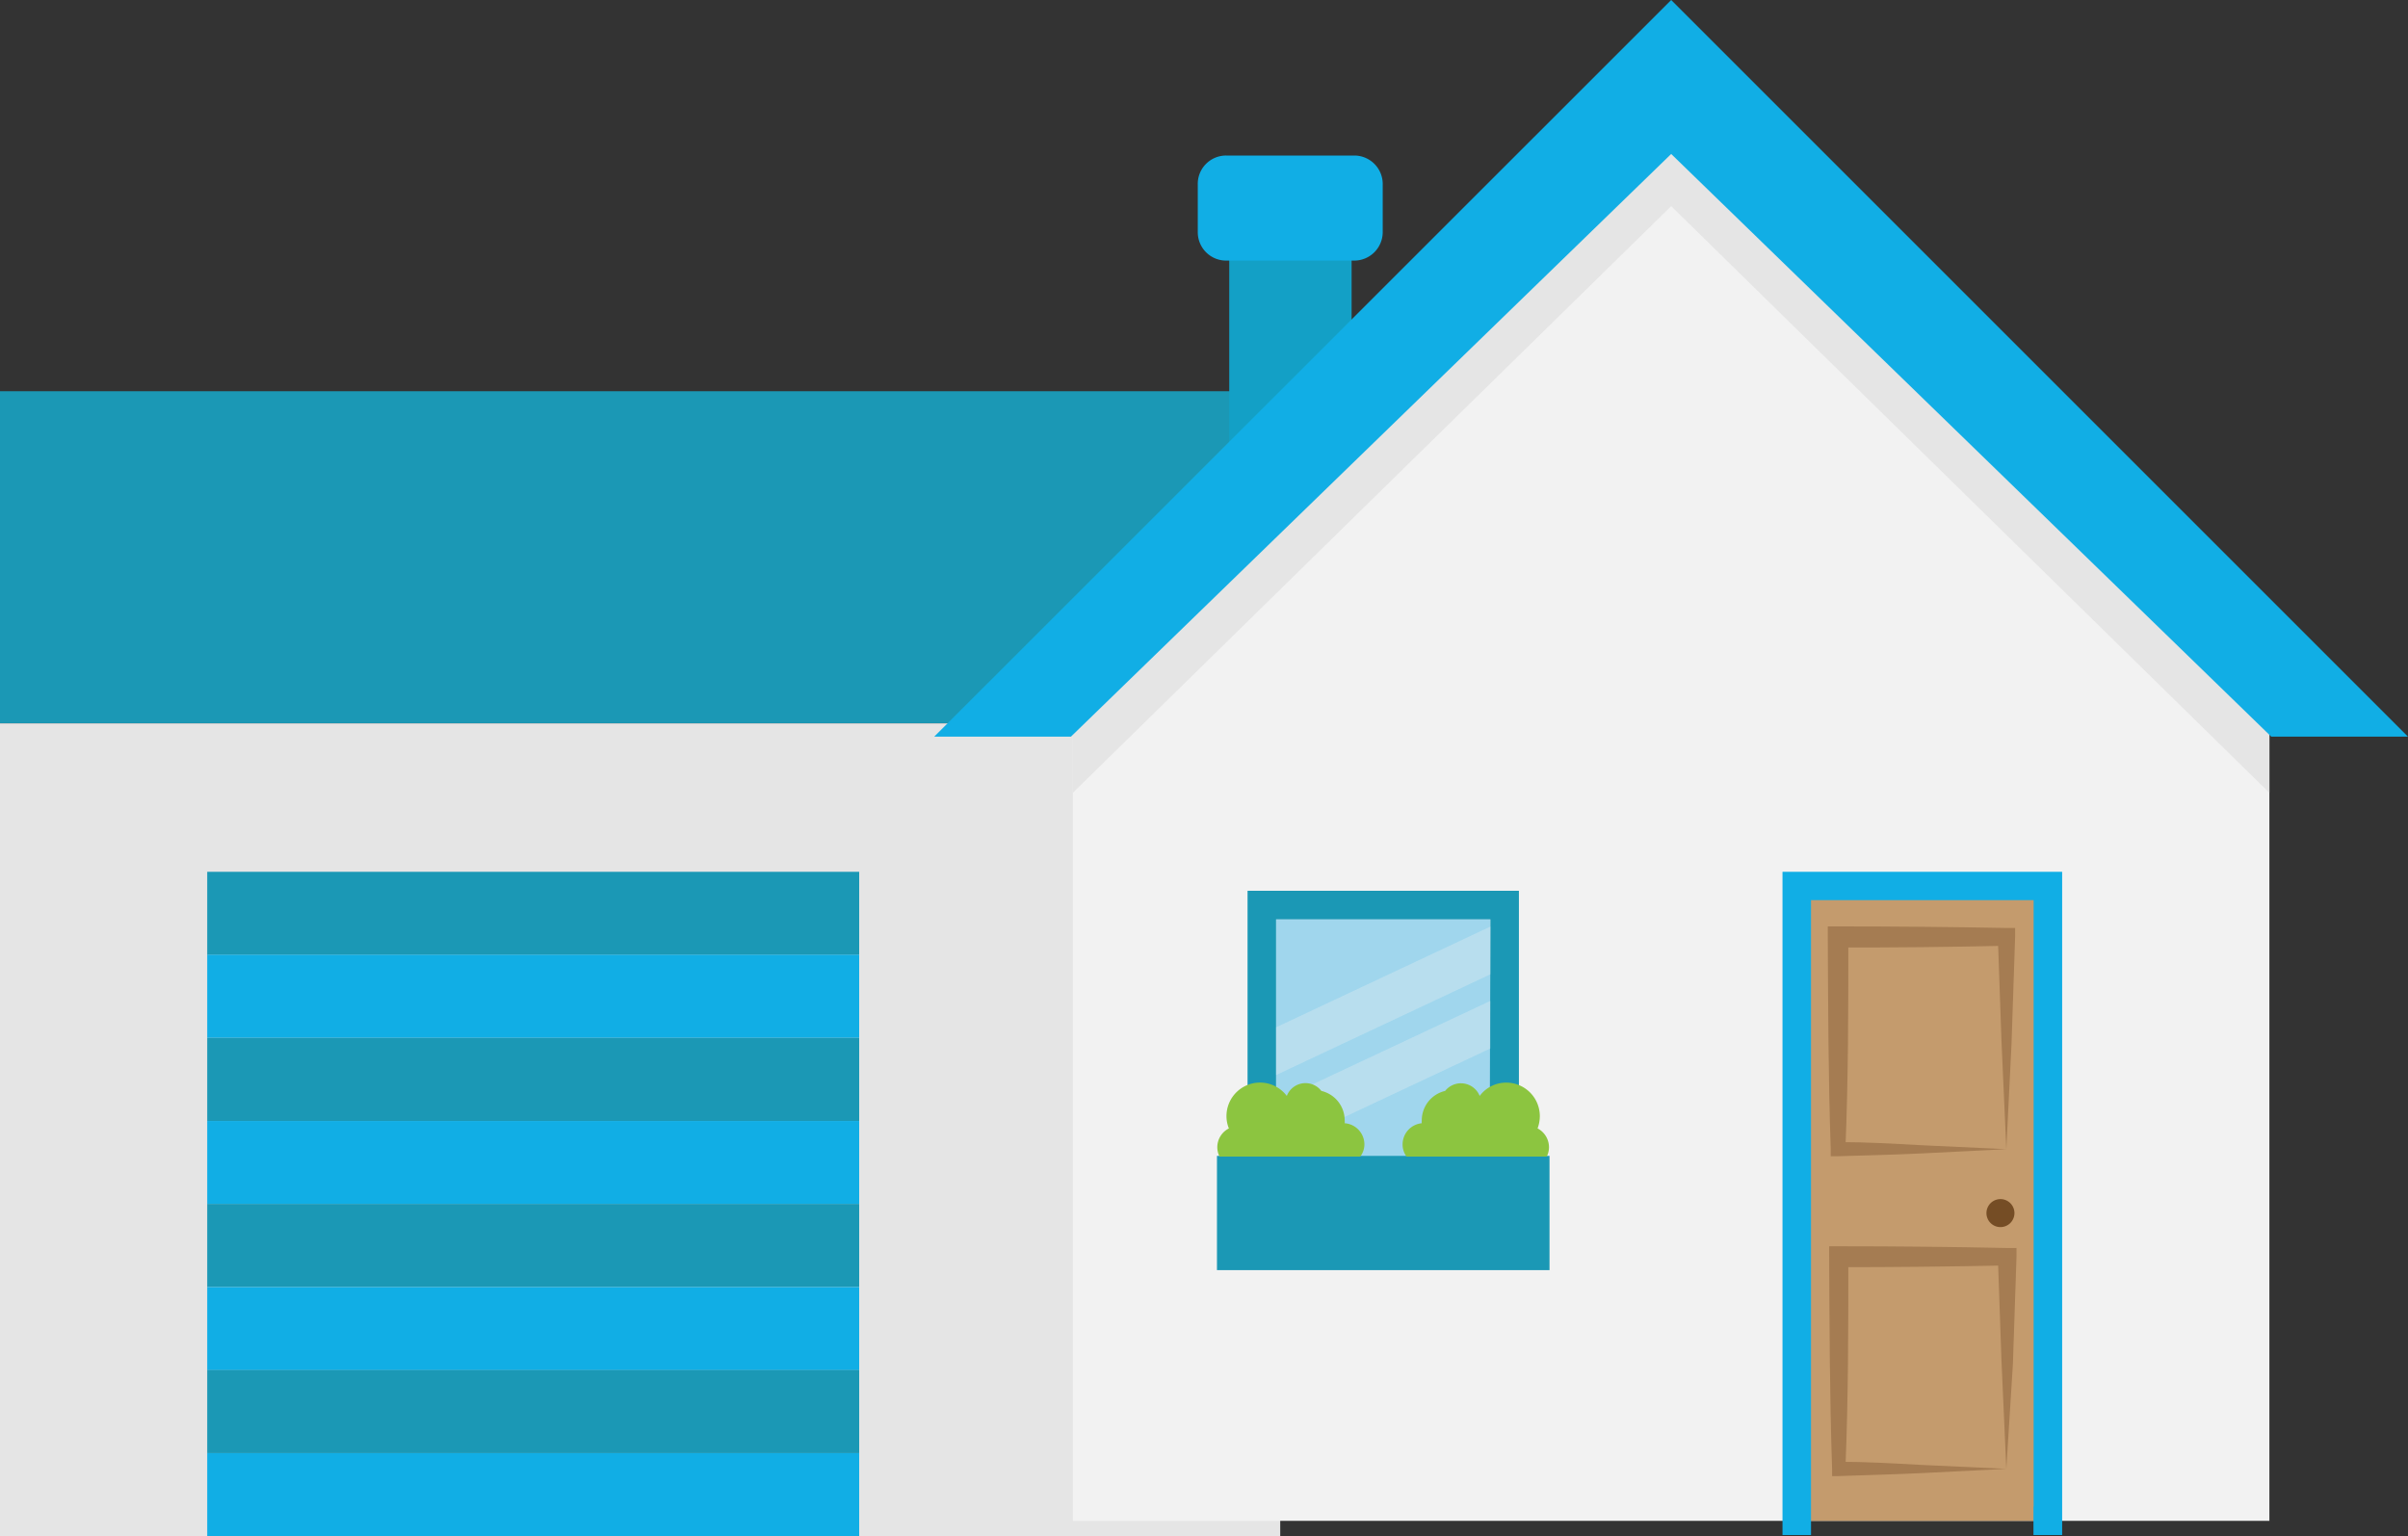<svg id="Layer_1" data-name="Layer 1" xmlns="http://www.w3.org/2000/svg" viewBox="0 0 139.32 88.9"><rect x="0" y="0" width="139.32" height="88.9" fill="#333333" stroke="none"/><defs><style>.cls-1{fill:#e5e5e5;}.cls-2{fill:#1b98b5;}.cls-3{fill:#11aee5;}.cls-4{fill:#13a0c6;}.cls-5,.cls-7{fill:#f2f2f2;}.cls-6{fill:#a0d6ed;}.cls-7{opacity:0.3;}.cls-8{fill:#8cc540;}.cls-9{fill:#c49b6d;}.cls-10{fill:#a57c52;}.cls-11{fill:#754d25;}</style></defs><title>بيت مستقل</title><rect class="cls-1" y="41.86" width="74.07" height="47.04"/><rect class="cls-2" y="22.64" width="77.63" height="19.21"/><rect class="cls-2" x="11.99" y="50.45" width="37.72" height="4.81"/><rect class="cls-3" x="11.99" y="55.25" width="37.72" height="4.81"/><rect class="cls-2" x="11.99" y="60.06" width="37.72" height="4.81"/><rect class="cls-3" x="11.99" y="64.87" width="37.72" height="4.81"/><rect class="cls-2" x="11.99" y="69.67" width="37.72" height="4.81"/><rect class="cls-3" x="11.99" y="74.48" width="37.72" height="4.81"/><rect class="cls-2" x="11.99" y="79.28" width="37.72" height="4.81"/><rect class="cls-3" x="11.99" y="84.09" width="37.72" height="4.81"/><rect class="cls-4" x="71.12" y="13.71" width="7.08" height="12.46"/><polygon class="cls-5" points="131.3 41.95 96.69 8.09 62.07 41.95 62.07 88.01 131.3 88.01 131.3 41.95"/><polygon class="cls-1" points="131.3 45.88 131.3 41.95 96.69 8.09 62.07 41.95 62.07 45.88 96.69 11.93 131.3 45.88"/><rect class="cls-6" x="73.83" y="53.2" width="12.4" height="17.01"/><path class="cls-2" d="M72.18,51.55v20.3h15.7V51.55Zm14,18.65H73.83v-17h12.4Z"/><polygon class="cls-7" points="86.23 53.62 73.83 59.45 73.83 62.21 86.23 56.38 86.23 53.62"/><polygon class="cls-7" points="86.23 57.92 73.83 63.74 73.83 66.5 86.23 60.67 86.23 57.92"/><rect class="cls-2" x="70.41" y="66.89" width="19.24" height="6.61"/><path class="cls-8" d="M77.8,65a1.09,1.09,0,0,0,0-.18,1.75,1.75,0,0,0-1.35-1.69,1.16,1.16,0,0,0-2,.29,1.94,1.94,0,0,0-3.49,1.17,1.87,1.87,0,0,0,.14.71,1.22,1.22,0,0,0-.67,1.09,1.2,1.2,0,0,0,.13.54h8.14a1.17,1.17,0,0,0,.24-.71A1.23,1.23,0,0,0,77.8,65Z"/><path class="cls-8" d="M82.26,65a1.09,1.09,0,0,1,0-.18,1.75,1.75,0,0,1,1.35-1.69,1.17,1.17,0,0,1,2,.29,1.91,1.91,0,0,1,1.54-.77,1.94,1.94,0,0,1,1.94,1.94,2.08,2.08,0,0,1-.13.71,1.23,1.23,0,0,1,.66,1.09,1.2,1.2,0,0,1-.13.54H81.38a1.16,1.16,0,0,1-.23-.71A1.23,1.23,0,0,1,82.26,65Z"/><rect class="cls-9" x="103.95" y="51.27" width="14.53" height="36.74"/><polygon class="cls-3" points="103.13 50.45 103.13 88.83 104.78 88.83 104.78 87.19 104.78 87.19 104.78 52.09 117.66 52.09 117.66 87.19 117.65 87.19 117.65 88.83 119.31 88.83 119.31 50.45 103.13 50.45"/><path class="cls-10" d="M116.08,66.5l-4.76.24c-1.63.08-3.3.12-5,.17l-.4,0,0-.43c-.14-4.09-.15-8.18-.17-12.27v-.6h.6q4.88,0,9.73.09l.51,0v.48l-.21,6.25Zm0,0-.28-6.26-.21-6,.49.49q-4.86.11-9.73.1l.59-.59c0,4.09,0,8.18-.17,12.27l-.42-.42c1.58,0,3.15.09,4.77.18Z"/><path class="cls-10" d="M116.08,85l-4.76.24c-1.63.08-3.3.12-5,.18H106l0-.43c-.14-4.09-.15-8.18-.17-12.27v-.6h.6q4.88,0,9.73.1h.51v.48l-.21,6.25Zm0,0-.28-6.26-.21-6,.49.49q-4.86.1-9.73.1l.59-.59c0,4.09,0,8.18-.17,12.27l-.42-.42c1.58,0,3.15.09,4.77.18Z"/><path class="cls-11" d="M116.55,70.2a.81.81,0,1,1-.81-.81A.81.81,0,0,1,116.55,70.2Z"/><polygon class="cls-3" points="96.69 0 54.05 42.63 61.96 42.63 96.69 8.91 131.41 42.63 139.32 42.63 96.69 0"/><path class="cls-3" d="M70.94,9h7.45A1.65,1.65,0,0,1,80,10.69v2.74a1.65,1.65,0,0,1-1.65,1.65H70.94a1.64,1.64,0,0,1-1.64-1.64V10.69A1.64,1.64,0,0,1,70.94,9Z"/></svg>